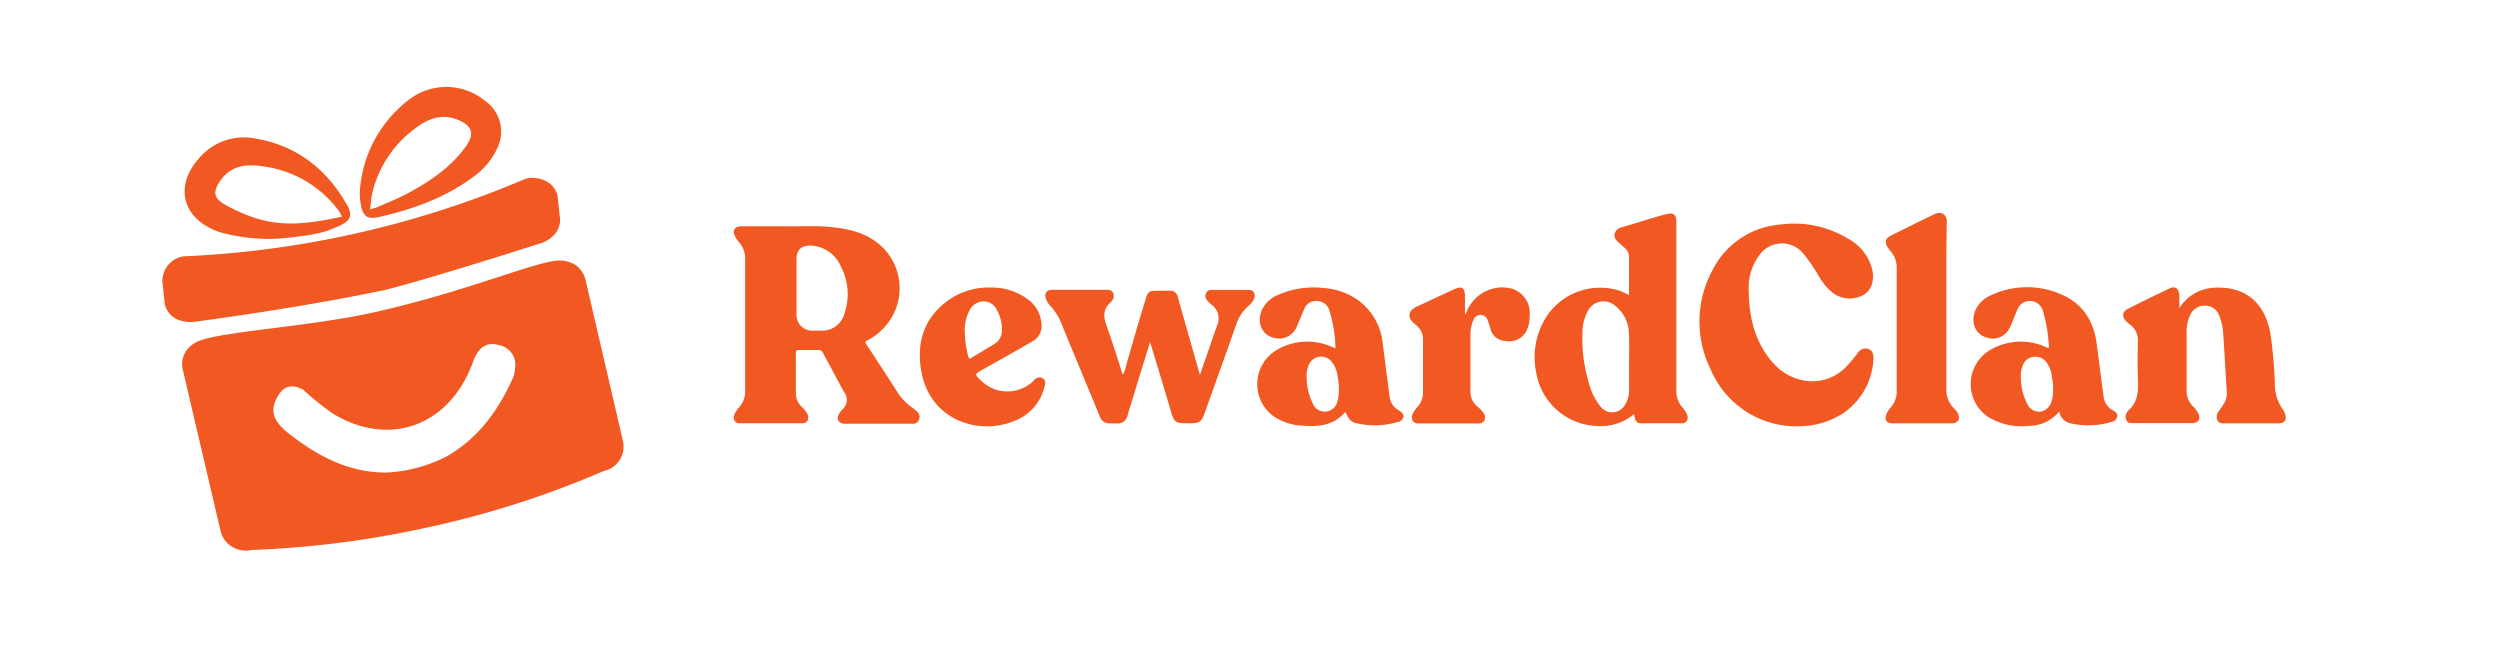 <?xml version="1.0" encoding="UTF-8"?>
<!DOCTYPE svg PUBLIC '-//W3C//DTD SVG 1.0//EN'
          'http://www.w3.org/TR/2001/REC-SVG-20010904/DTD/svg10.dtd'>
<svg height="105" viewBox="0 0 400.34 105.19" width="400" xmlns="http://www.w3.org/2000/svg" xmlns:xlink="http://www.w3.org/1999/xlink"
><g data-name="Layer 2"
  ><g data-name="Layer 1"
    ><path d="M29.19,41.09a156.65,156.65,0,0,0,29.09-4,156.11,156.11,0,0,0,25.85-8.47,4.77,4.77,0,0,1,3.21.42,3.62,3.62,0,0,1,1.84,2.34l.32,3.06a3.58,3.58,0,0,1-.6,2.89,5.09,5.09,0,0,1-2.69,1.75c-20,6.36-24.72,7.4-24.72,7.4s-11.87,2.6-30.23,5.06a5.34,5.34,0,0,1-3.2-.42,3.64,3.64,0,0,1-1.84-2.34l-.32-3.06A4,4,0,0,1,29.19,41.09Z" fill="#f15822"
      /><path d="M99.66,70.68l-6-25.83a4,4,0,0,0-1.83-2.51,4.88,4.88,0,0,0-3.1-.52c-4,.49-14.92,5.1-29,8.25-9.73,2.18-23.3,3-27.53,4.41a4.63,4.63,0,0,0-2.57,1.78,3.91,3.91,0,0,0-.52,3l6.05,25.83A4,4,0,0,0,37,87.64a4.26,4.26,0,0,0,3.1.52,157.27,157.27,0,0,0,28.14-3.6A150.9,150.9,0,0,0,96.57,75.5,4,4,0,0,0,99.66,70.68ZM82.35,59.12c0,.36-.11.72-.16,1.08-2.33,5.35-5.59,10-10.85,13a23.85,23.85,0,0,1-9.62,2.55c-6.22,0-11.22-2.78-15.87-6.45-2.12-1.79-3-3.41-1.38-6,1-1.6,2.38-1.68,3.94-.83a47.2,47.2,0,0,0,4.67,3.77c8.39,5.18,17.5,2.57,21.72-6.26.38-.79.7-1.61,1-2.43.74-1.77,2-2.84,4-2.23A3.2,3.2,0,0,1,82.35,59.12Z" fill="#f15822"
      /><path d="M77.6,16.2a9.8,9.8,0,0,0-12.37-.12A20.07,20.07,0,0,0,57.47,31c.17,3.49.88,4.27,3,3.8,5.43-1.23,10.63-3.05,15.13-6.4a11.6,11.6,0,0,0,4-4.82A6,6,0,0,0,77.6,16.2Zm-3.12,7.26c-2.4,3.36-5.76,5.62-9.36,7.55-1.53.83-3.18,1.47-4.78,2.18a11.4,11.4,0,0,1-1.21.35c.13-1,.16-1.77.33-2.52A18.13,18.13,0,0,1,66.6,20.4c1.94-1.44,4.16-2.22,6.64-1.18C75.53,20.19,75.91,21.46,74.48,23.46Z" fill="#f15822"
      /><path d="M55.48,32.93c-3.24-5.77-8.07-9.61-14.78-10.73A9.36,9.36,0,0,0,32,25.05c-4.48,4.71-3,10.22,3.19,12.21a29.58,29.58,0,0,0,9.11,1c6.5-.55,7.92-1.2,9.44-1.86C55.75,35.58,56.51,34.76,55.48,32.93ZM36.22,33c-2.14-1.12-2.43-2.15-1.06-4.1,1.6-2.27,4-2.64,6.44-2.28a18,18,0,0,1,12.46,7.1c.17.23.28.5.57,1C46.42,36.53,42.35,36.22,36.22,33Z" fill="#f15822"
      /><path d="M280.1,45.91c0,4.21.66,7.23,2.27,10,1.44,2.43,3.33,4.34,6.2,5a7.5,7.5,0,0,0,7.32-2.29,19.78,19.78,0,0,0,1.66-2,1.46,1.46,0,0,1,1.74-.68c.63.24.88.79.8,1.68a11.09,11.09,0,0,1-4.76,8.56,13.12,13.12,0,0,1-6.79,2.14A14.94,14.94,0,0,1,274,59.19a17.3,17.3,0,0,1,.44-16.14A13.29,13.29,0,0,1,285.11,36,16.62,16.62,0,0,1,296,38.24,7.8,7.8,0,0,1,299.86,43c.46,1.86,0,3.41-1.29,4.24a4.55,4.55,0,0,1-5-.31,9.47,9.47,0,0,1-2.05-2.37,29.93,29.93,0,0,0-2.68-3.93,4.41,4.41,0,0,0-7.1.38A8.63,8.63,0,0,0,280.1,45.91Z" fill="#f15822"
      /><path d="M184.15,54.84c-.66,2.14-1.28,4.11-1.88,6.09s-1.13,3.69-1.7,5.53a1.61,1.61,0,0,1-1.87,1.4c-.3,0-.61,0-.91,0a1.62,1.62,0,0,1-1.71-1.15q-2.24-5.41-4.48-10.82c-.53-1.28-1.07-2.57-1.58-3.86a9.25,9.25,0,0,0-1.85-3,3.25,3.25,0,0,1-.66-1c-.38-1,0-1.57,1-1.58,1.75,0,3.51,0,5.26,0h3.45c.41,0,.81.07,1,.5a1.14,1.14,0,0,1-.13,1.19,1.21,1.21,0,0,1-.21.28c-1.23,1-1.26,2.27-.73,3.72.95,2.6,1.75,5.25,2.64,7.95a7.16,7.16,0,0,0,.61-1.79c1-3.48,2-7,3.07-10.44.32-1.08.56-1.25,1.69-1.26.7,0,1.41,0,2.11,0a1.22,1.22,0,0,1,1.34,1.05c.77,2.76,1.56,5.51,2.34,8.26l1.19,4.19c.49-1.42.93-2.68,1.37-3.94s.93-2.72,1.42-4.08a2.71,2.71,0,0,0-.88-3.2,7.46,7.46,0,0,1-.8-.79,1,1,0,0,1-.12-1.12.9.9,0,0,1,.86-.5c2,0,4,0,6,0,.85,0,1.18.77.76,1.58a3.71,3.71,0,0,1-.91,1.06,6.81,6.81,0,0,0-1.91,3c-1.67,4.75-3.38,9.49-5.08,14.24-.44,1.23-.81,1.49-2.1,1.49h-.92c-1.53,0-1.83-.22-2.28-1.7C186.48,62.45,185.35,58.74,184.15,54.84Z" fill="#f15822"
      /><path d="M349.12,49.39c1.89-2.79,4.49-3.54,7.45-3.23,4.37.47,6.49,3.52,7.17,7.34a74.38,74.38,0,0,1,.7,7.88,7.06,7.06,0,0,0,1.29,4.27,2,2,0,0,1,.32.61c.38,1,0,1.6-1.1,1.6h-8.5c-.48,0-1,0-1.22-.49a1.43,1.43,0,0,1,.18-1.4,14.84,14.84,0,0,0,1.08-1.63,3.82,3.82,0,0,0,.22-1.92c-.18-3-.34-6-.55-9a8.36,8.36,0,0,0-.68-2.91A2.33,2.33,0,0,0,353.32,49a2.48,2.48,0,0,0-2.39,1.39,6.27,6.27,0,0,0-.63,3.06c0,3.09,0,6.17,0,9.26a3.34,3.34,0,0,0,.94,2.34,5.36,5.36,0,0,1,.91,1.15c.46.91.07,1.6-.95,1.62s-2,0-3,0h-6.39c-.47,0-1,0-1.17-.48a1.3,1.3,0,0,1,.19-1.38,1.25,1.25,0,0,1,.08-.12c1.53-1.29,1.66-3,1.59-4.84-.08-2.1-.06-4.21,0-6.31A3.16,3.16,0,0,0,341.2,52a5.52,5.52,0,0,1-.63-.55c-.66-.71-.6-1.47.25-1.91,2.24-1.14,4.49-2.24,6.76-3.32.86-.4,1.47,0,1.54,1.06C349.16,47.93,349.12,48.58,349.12,49.39Z" fill="#f15822"
      /><path d="M311.79,49.22c0,4.36,0,8.71,0,13.06A4.14,4.14,0,0,0,313,65.44a3.47,3.47,0,0,1,.6.77c.51.91.08,1.64-1,1.65-2,0-4,0-6,0-1.12,0-2.25,0-3.37,0s-1.41-.62-1-1.59a4.47,4.47,0,0,1,.79-1.14,3.71,3.71,0,0,0,.81-2.4q0-9.88,0-19.79a4,4,0,0,0-.89-2.58,8.38,8.38,0,0,1-.52-.66c-.56-.81-.44-1.47.42-1.9,2.35-1.18,4.7-2.35,7.07-3.48,1.17-.56,2,.19,1.95,1.29C311.76,40.15,311.79,44.69,311.79,49.22Z" fill="#f15822"
      /><path d="M234.76,50.32a6.45,6.45,0,0,1,2-2.88,6.07,6.07,0,0,1,5.48-1.14A4.09,4.09,0,0,1,245,50.53a5.39,5.39,0,0,1-.58,2.64,3.15,3.15,0,0,1-3.36,1.48,2.53,2.53,0,0,1-2.36-2c-.12-.43-.26-.84-.41-1.26a1.2,1.2,0,0,0-1.19-.91,1.23,1.23,0,0,0-1.15.88,5.76,5.76,0,0,0-.45,2.25c0,3.11,0,6.22,0,9.33a3,3,0,0,0,1.18,2.27,5.56,5.56,0,0,1,.93,1,1.12,1.12,0,0,1,.13,1.19,1,1,0,0,1-1,.47c-3.18,0-6.36,0-9.55,0-.95,0-1.32-.69-.91-1.61a7.32,7.32,0,0,1,.91-1.24,3.42,3.42,0,0,0,.71-2.14c0-2.78,0-5.57,0-8.35a2.89,2.89,0,0,0-1.07-2.39,6.57,6.57,0,0,1-.81-.77,1.24,1.24,0,0,1,.15-1.75,3.81,3.81,0,0,1,.95-.57l5.69-2.65c1.35-.61,1.81-.32,1.81,1.14,0,.91,0,1.82,0,2.73C234.68,50.27,234.71,50.28,234.76,50.32Z" fill="#f15822"
      /><path d="M146.89,66.05a9.43,9.43,0,0,0-1-.82,8.48,8.48,0,0,1-2.05-2.09q-2.56-4-5.15-7.92c-.26-.4-.15-.53.22-.71a9.07,9.07,0,0,0,2.26-1.64,9.25,9.25,0,0,0,0-13.33c-2.22-2.1-5-2.81-8-3.13-2.63-.29-5.28-.07-7.46-.14-2.64,0-4.82,0-7,0-1.21,0-1.63.74-1,1.79a6.27,6.27,0,0,0,.62.84,3.85,3.85,0,0,1,.92,2.57q0,10.61,0,21.21a3.8,3.8,0,0,1-.92,2.56,4,4,0,0,0-.82,1.22c-.26.76.09,1.38.87,1.39,3.35,0,6.69,0,10,0,.85,0,1.21-.7.85-1.49a4.76,4.76,0,0,0-.85-1.1,3,3,0,0,1-1-2c0-2.22,0-4.45,0-6.67,0-.43.17-.49.53-.49,1,0,2,0,3,0a.78.78,0,0,1,.82.48c1.1,2.07,2.23,4.14,3.34,6.21a2.05,2.05,0,0,1-.29,2.9,4.63,4.63,0,0,0-.43.56c-.56.88-.16,1.66.89,1.67,3.58,0,7.16,0,10.74,0a1.05,1.05,0,0,0,1.07-.52A1.12,1.12,0,0,0,146.89,66.05ZM135.2,50.15A3.72,3.72,0,0,1,131.33,53H130.2a2.53,2.53,0,0,1-2.72-2.72V45.82c0-1.43,0-2.85,0-4.28s.72-2.19,2.2-2.17a5.4,5.4,0,0,1,4.83,3.19A9.57,9.57,0,0,1,135.2,50.15Z" fill="#f15822"
      /><path d="M270.25,66.49a3.91,3.91,0,0,0-.84-1.27,3.82,3.82,0,0,1-.9-2.58c0-4,0-8,0-11.93q0-7.62,0-15.24c0-1-.44-1.41-1.45-1.18s-1.7.46-2.55.71l-4.67,1.41a1.52,1.52,0,0,0-1.24,1.1c-.12.64.29,1,.72,1.42s.62.51.9.79a2,2,0,0,1,.7,1.4c0,2,0,4.07,0,6.17-.52-.25-.93-.47-1.36-.64a10.3,10.3,0,0,0-11.5,3.57,12,12,0,0,0-2,9.57,10.24,10.24,0,0,0,9.67,8.49,8.39,8.39,0,0,0,6-1.89c.15,1.08.41,1.46,1.12,1.46q3.26,0,6.53,0C270.14,67.84,270.49,67.27,270.25,66.49Zm-9.32-8.39c0,1.52,0,3,0,4.56a4.1,4.1,0,0,1-.63,2.18,2.35,2.35,0,0,1-4,.26,10.68,10.68,0,0,1-1.95-4.21,23.84,23.84,0,0,1-.87-8,7.05,7.05,0,0,1,.82-3,2.83,2.83,0,0,1,4.35-.93,5.85,5.85,0,0,1,2.26,4.55C261,55,260.93,56.56,260.93,58.1Z" fill="#f15822"
      /><path d="M224,65.76a2.8,2.8,0,0,1-1.44-2.12c-.38-2.82-.74-5.65-1.1-8.47a9.78,9.78,0,0,0-4-7.08A10.74,10.74,0,0,0,212,46.17a14.23,14.23,0,0,0-7.45,1.15,4.89,4.89,0,0,0-2.35,2.12c-1,1.91-.31,4.07,1.53,4.63a3.08,3.08,0,0,0,4-1.86c.4-.88.74-1.8,1.14-2.69a2,2,0,0,1,2-1.28,2.09,2.09,0,0,1,2,1.45,22.45,22.45,0,0,1,1,6.17c-.28-.13-.47-.22-.65-.29a9.64,9.64,0,0,0-8.76.52,6.37,6.37,0,0,0-.65,10.53,8.91,8.91,0,0,0,4.77,1.61c2.56.2,5,0,6.88-2.22.54,1.22.87,1.62,1.82,1.84a13,13,0,0,0,6.57-.21,1.12,1.12,0,0,0,.93-.85C224.78,66.25,224.38,66,224,65.76Zm-9.7-1.86c0,.11-.06.22-.1.33a2.07,2.07,0,0,1-4,.36,9.51,9.51,0,0,1-.95-4.23,4,4,0,0,1,.29-1.73,2.14,2.14,0,0,1,3.81-.52,4.39,4.39,0,0,1,.86,2.25A9.58,9.58,0,0,1,214.3,63.9Z" fill="#f15822"
      /><path d="M338.49,65.77A2.87,2.87,0,0,1,337,63.65c-.38-2.82-.73-5.65-1.1-8.47-.43-3.34-1.91-6.07-5-7.66a13.58,13.58,0,0,0-12-.17,4.59,4.59,0,0,0-2.3,2.07c-1,1.91-.36,4,1.44,4.61A3,3,0,0,0,322,52.41c.43-.88.75-1.81,1.14-2.7a2.12,2.12,0,0,1,2.09-1.47,2.18,2.18,0,0,1,2.05,1.63,24.07,24.07,0,0,1,.95,5.91c-.31,0-.49-.16-.7-.24a9.68,9.68,0,0,0-8.69.54,6.36,6.36,0,0,0-.56,10.61A10.22,10.22,0,0,0,325,68.26a6.27,6.27,0,0,0,4.88-2.3,2.33,2.33,0,0,0,1.71,1.87,12.84,12.84,0,0,0,6.71-.21,1.06,1.06,0,0,0,.88-.89C339.23,66.22,338.85,66,338.49,65.77Zm-9.71-1.85a2.67,2.67,0,0,1-.13.4A2.23,2.23,0,0,1,326.79,66a2.14,2.14,0,0,1-2.06-1.31,9.16,9.16,0,0,1-1-4.24,4.14,4.14,0,0,1,.25-1.71,2.13,2.13,0,0,1,1.73-1.54,2.18,2.18,0,0,1,2.21,1,4.47,4.47,0,0,1,.77,2.14A9.58,9.58,0,0,1,328.78,63.92Z" fill="#f15822"
      /><path d="M166.86,60.58a1.09,1.09,0,0,0-1.31.38,6,6,0,0,1-8.47.07C156,60,156,60,157.31,59.24c2.7-1.52,5.4-3,8.08-4.58a2.76,2.76,0,0,0,1.34-2.87A5.24,5.24,0,0,0,165,48.33a9.56,9.56,0,0,0-6.39-2.24A11.12,11.12,0,0,0,152,48c-4,2.78-5.31,6.7-4.55,11.33,1.31,8,9.12,10.43,14.68,8.24a7.81,7.81,0,0,0,5.14-5.75C167.41,61.29,167.36,60.81,166.86,60.58ZM155,57.11a16.26,16.26,0,0,1-.54-3.79,6.7,6.7,0,0,1,.74-3.53,2.55,2.55,0,0,1,2.28-1.49,2.41,2.41,0,0,1,2.18,1.5,6.33,6.33,0,0,1,.74,3.3,2.48,2.48,0,0,1-1.26,2.07c-1.18.74-2.4,1.43-3.59,2.16C155.23,57.53,155.11,57.52,155,57.11Z" fill="#f15822"
      /><path d="M0 0H400.34V105.19H0z" fill="none"
    /></g
  ></g
></svg
>
